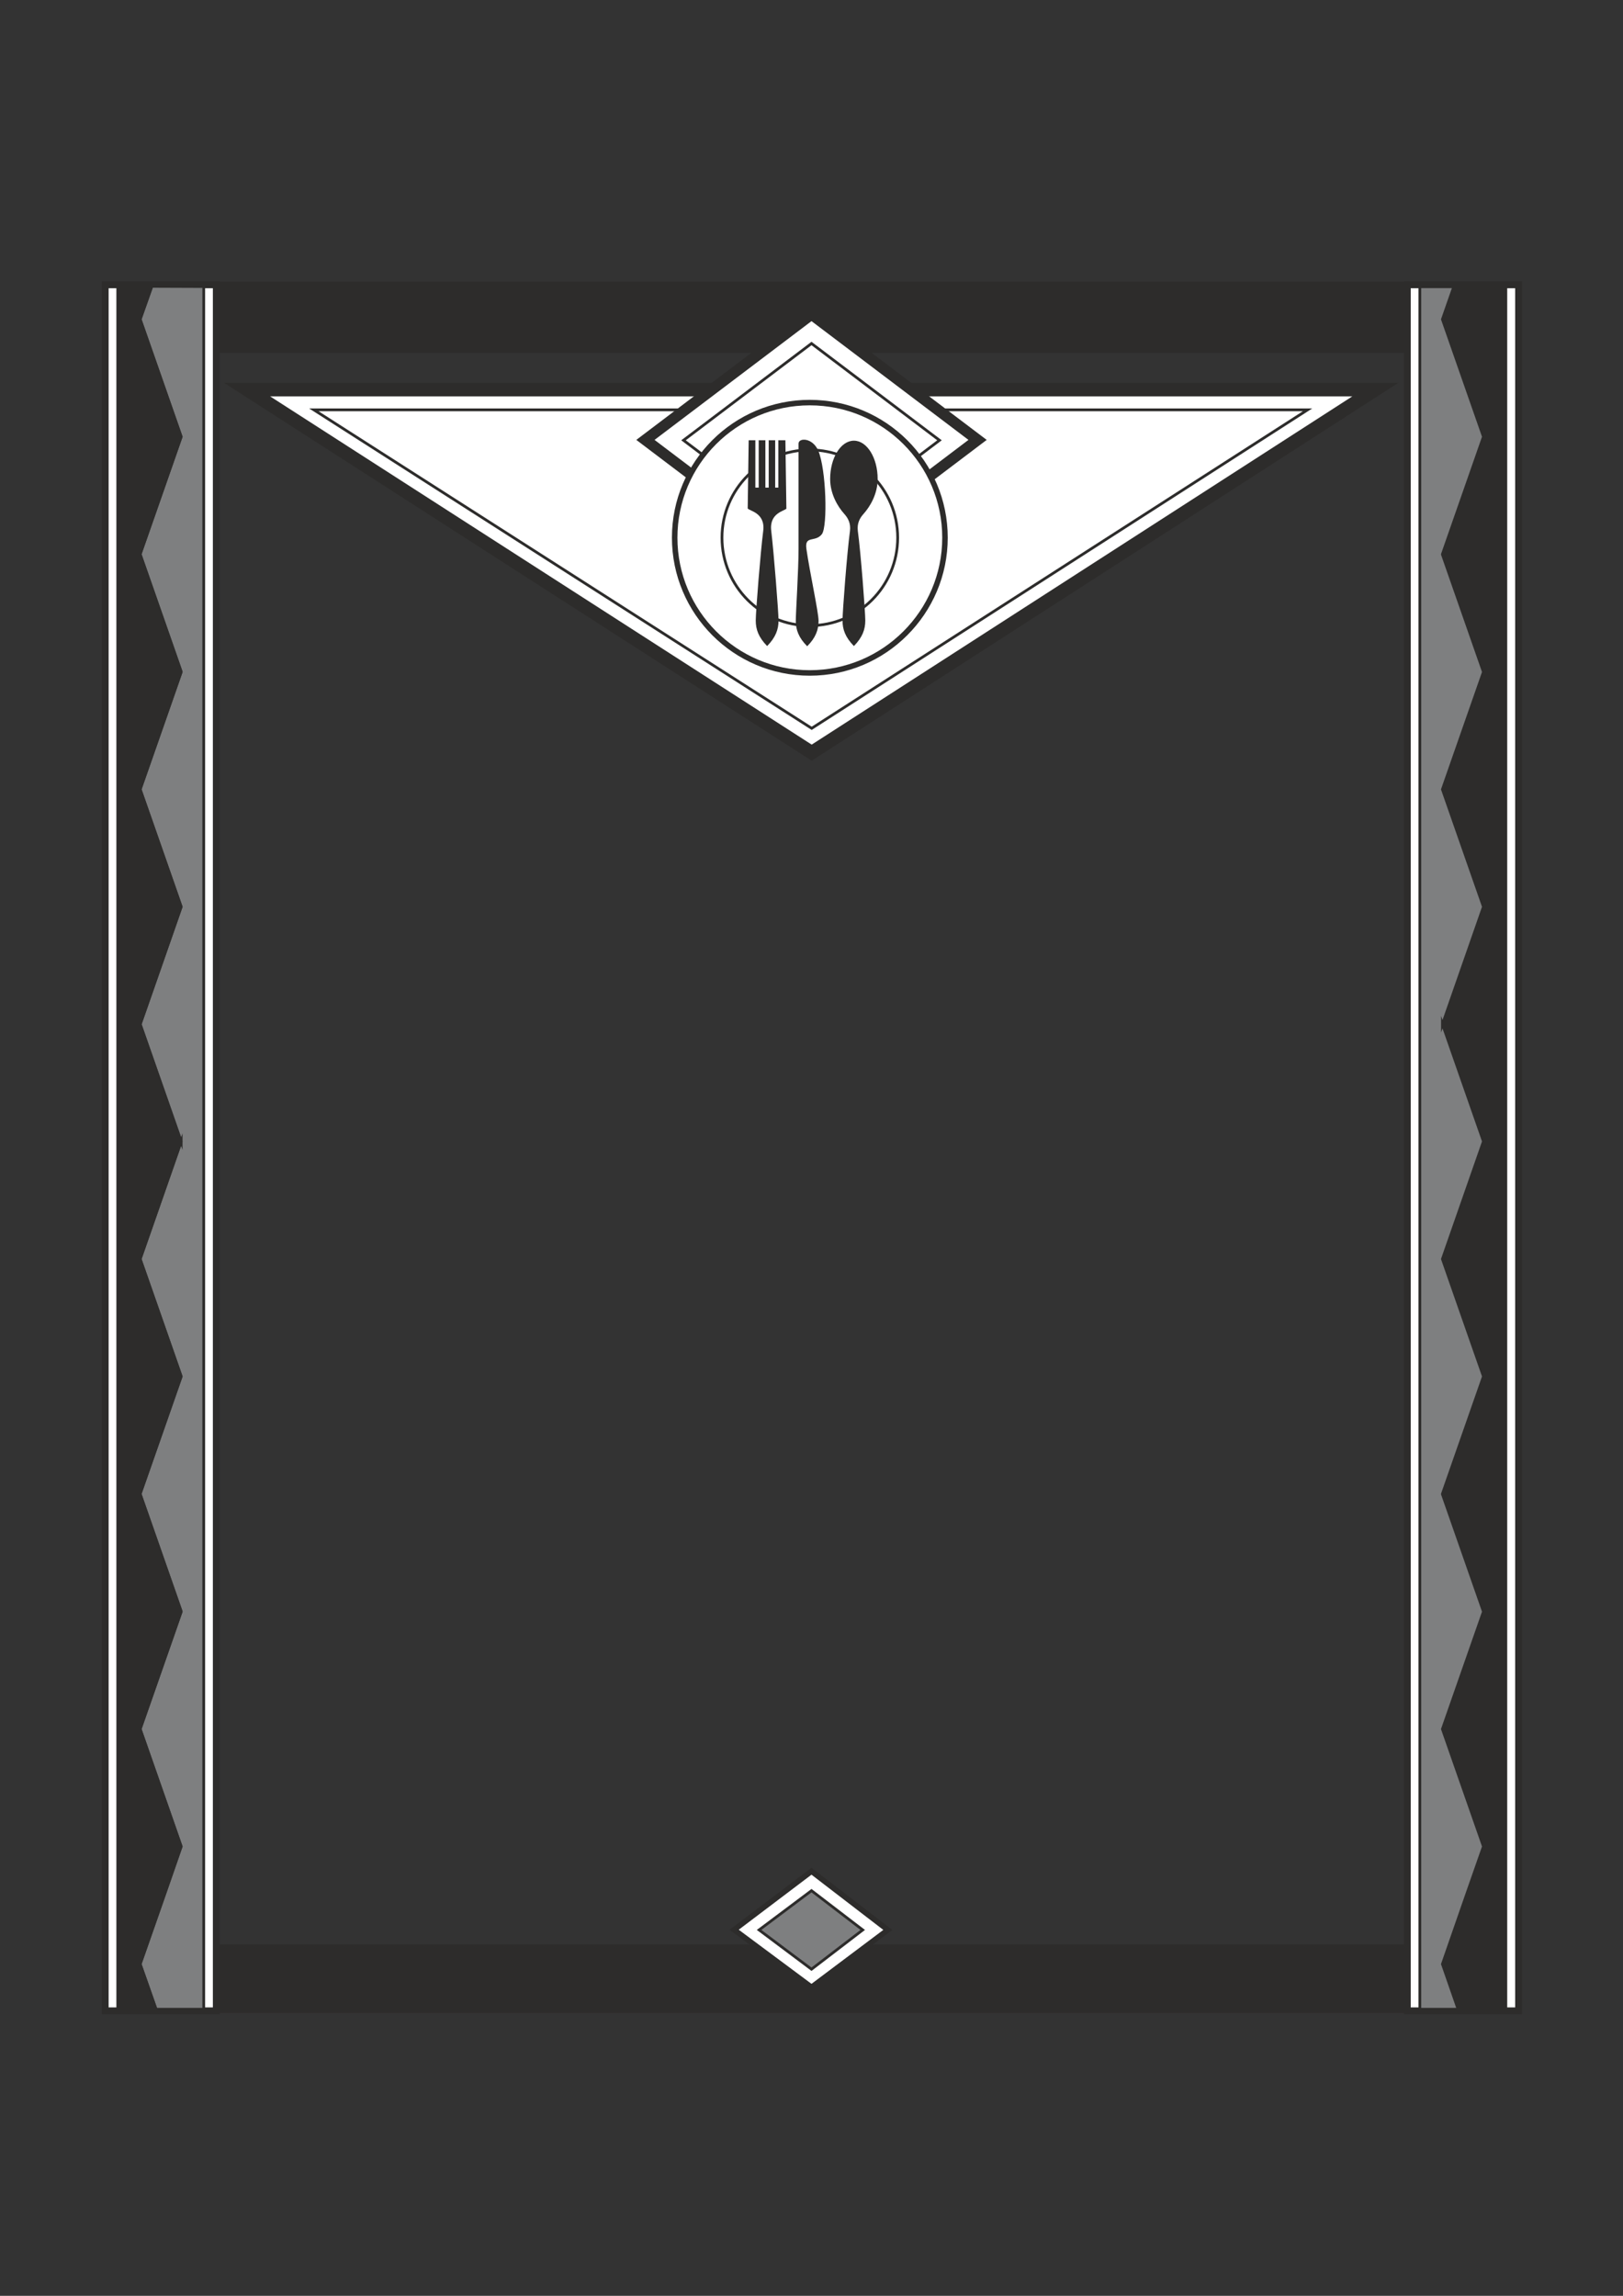 <?xml version="1.0" encoding="utf-8"?>
<!-- Created by UniConvertor 2.0rc4 (https://sk1project.net/) -->
<svg xmlns="http://www.w3.org/2000/svg" height="841.89pt" viewBox="0 0 595.276 841.89" width="595.276pt" version="1.1" xmlns:xlink="http://www.w3.org/1999/xlink" id="2f2f3761-f60e-11ea-a6fc-dcc15c148e23">

<rect x="0" y="0" width="595.276" height="841.89" fill="#333333" stroke="none"/>

<g>
	<path style="stroke:#2d2c2b;stroke-width:1.008;stroke-miterlimit:10.433;fill:#2d2c2b;" d="M 516.302,128.913 L 516.302,103.785 79.694,103.785 79.694,128.913 516.302,128.913 Z" />
	<path style="stroke:#2d2c2b;stroke-width:2.52;stroke-miterlimit:10.433;fill:#ffffff;" d="M 79.334,104.433 L 38.582,104.433 38.582,737.385 79.334,737.385 79.334,104.433 Z" />
	<path style="stroke:#2d2c2b;stroke-width:1.008;stroke-miterlimit:10.433;fill:#7e7f80;" d="M 55.646,105.009 L 51.398,117.105 66.446,160.161 51.398,203.217 66.446,246.273 66.446,246.417 51.398,289.473 66.446,332.529 51.398,375.657 66.446,418.713 66.446,418.569 51.398,461.697 66.446,504.753 51.398,547.809 66.446,590.865 66.446,591.009 51.398,634.065 66.446,677.121 51.398,720.249 57.23,736.809 74.726,736.809 74.726,105.081 55.646,105.009 Z" />
	<path style="stroke:#2d2c2b;stroke-width:1.008;stroke-miterlimit:10.433;fill:#2d2c2b;" d="M 51.398,117.105 L 66.446,160.161 51.398,203.217 51.398,203.361 66.446,246.417 51.398,289.473 66.446,332.529 51.398,375.657 51.398,375.513 66.446,418.569 51.398,461.697 66.446,504.753 51.398,547.809 51.398,547.953 66.446,591.009 51.398,634.065 66.446,677.121 60.686,693.753 51.398,720.249 57.23,736.809 43.19,736.809 43.19,105.153 55.646,105.153 51.398,117.105 Z" />
	<path style="stroke:#2d2c2b;stroke-width:2.52;stroke-miterlimit:10.433;fill:#ffffff;" d="M 556.982,104.433 L 516.158,104.433 516.158,737.385 556.982,737.385 556.982,104.433 Z" />
	<path style="stroke:#2d2c2b;stroke-width:1.008;stroke-miterlimit:10.433;fill:#2d2c2b;" d="M 533.222,105.009 L 529.046,117.105 544.094,160.161 529.046,203.217 544.094,246.273 544.094,246.417 529.046,289.473 544.094,332.529 529.046,375.657 544.094,418.713 544.094,418.569 529.046,461.697 544.094,504.753 529.046,547.809 544.094,590.865 544.094,591.009 529.046,634.065 544.094,677.121 529.046,720.249 534.806,736.809 552.302,736.809 552.302,105.081 533.222,105.009 Z" />
	<path style="stroke:#2d2c2b;stroke-width:1.008;stroke-miterlimit:10.433;fill:#7e7f80;" d="M 529.046,117.105 L 544.094,160.161 529.046,203.217 529.046,203.361 544.094,246.417 529.046,289.473 544.094,332.529 529.046,375.657 529.046,375.513 544.094,418.569 529.046,461.697 544.094,504.753 529.046,547.809 529.046,547.953 544.094,591.009 529.046,634.065 544.094,677.121 538.262,693.753 529.046,720.249 534.806,736.809 520.766,736.809 520.766,105.153 533.222,105.153 529.046,117.105 Z" />
	<path style="stroke:#2d2c2b;stroke-width:4.968;stroke-miterlimit:10.433;fill:#ffffff;" d="M 90.638,142.881 L 504.422,142.881 297.71,276.009 90.638,142.881 Z" />
	<path style="stroke:#2d2c2b;stroke-width:1.008;stroke-miterlimit:10.433;fill:#ffffff;" d="M 115.118,150.297 L 479.582,150.297 297.71,267.081 115.118,150.297 Z" />
	<path style="stroke:#2d2c2b;stroke-width:4.032;stroke-miterlimit:10.433;fill:#ffffff;" d="M 358.55,161.313 L 297.638,115.233 236.726,161.313 297.638,207.393 358.55,161.313 Z" />
	<path style="stroke:#2d2c2b;stroke-width:1.008;stroke-miterlimit:10.433;fill:#ffffff;" d="M 344.582,161.457 L 297.638,125.961 250.694,161.457 297.638,196.953 344.582,161.457 Z" />
	<path style="stroke:#2d2c2b;stroke-width:2.016;stroke-miterlimit:10.433;fill:#ffffff;" d="M 296.99,246.777 C 324.35,246.777 346.598,224.529 346.598,197.169 346.598,169.809 324.35,147.633 296.99,147.633 269.63,147.633 247.454,169.809 247.454,197.169 247.454,224.529 269.63,246.777 296.99,246.777 L 296.99,246.777 Z" />
	<path style="stroke:#2d2c2b;stroke-width:1.008;stroke-miterlimit:10.433;fill:#ffffff;" d="M 296.99,229.425 C 314.846,229.425 329.246,215.025 329.246,197.169 329.246,179.385 314.846,164.985 296.99,164.985 279.206,164.985 264.806,179.385 264.806,197.169 264.806,215.025 279.206,229.425 296.99,229.425 L 296.99,229.425 Z" />
	<path style="fill:#2d2c2b;" d="M 288.422,186.441 L 288.062,161.457 274.598,161.457 274.238,186.441 288.422,186.441 Z" />
	<path style="fill:#2d2c2b;" d="M 288.494,186.441 C 287.99,187.377 282.014,187.953 282.878,194.721 283.814,202.569 285.542,224.385 285.542,227.553 285.542,230.793 284.534,233.673 281.366,236.913 278.198,233.673 277.19,230.793 277.19,227.553 277.19,224.385 278.918,202.569 279.926,194.721 280.79,187.953 274.742,187.377 274.238,186.441 L 288.494,186.441 Z" />
	<path style="fill:#2d2c2b;" d="M 301.454,195.873 C 299.006,199.041 295.046,196.161 295.766,201.273 296.99,209.841 300.23,224.529 300.23,227.697 300.23,230.865 299.222,233.817 296.054,236.985 292.886,233.817 291.878,230.865 291.878,227.697 291.878,224.529 292.886,209.121 292.886,201.273 292.886,201.273 292.886,164.841 292.886,162.681 292.886,160.449 297.998,160.449 300.086,165.201 303.038,171.969 303.614,192.921 301.454,195.873 L 301.454,195.873 Z" />
	<path style="fill:#2d2c2b;" d="M 313.19,236.913 C 316.358,233.673 317.366,230.793 317.366,227.553 317.366,224.385 315.71,202.569 314.63,194.721 314.27,191.841 315.422,189.897 316.718,188.457 319.166,185.721 321.902,181.113 321.902,175.641 321.902,167.937 318.014,161.601 313.19,161.601 308.366,161.601 304.478,167.937 304.478,175.641 304.478,181.113 307.214,185.721 309.662,188.457 310.958,189.897 312.11,191.841 311.75,194.721 310.67,202.569 309.014,224.385 309.014,227.553 309.014,230.793 310.022,233.673 313.19,236.913 L 313.19,236.913 Z" />
	<path style="fill:#ffffff;" d="M 281.942,161.457 L 281.942,178.809 280.718,178.809 280.718,161.457 281.942,161.457 Z" />
	<path style="fill:#ffffff;" d="M 278.27,161.457 L 278.27,178.809 277.046,178.809 277.046,161.457 278.27,161.457 Z" />
	<path style="fill:#ffffff;" d="M 285.47,161.457 L 285.47,178.809 284.318,178.809 284.318,161.457 285.47,161.457 Z" />
	<path style="fill:#2d2c2b;" d="M 515.942,738.177 L 515.942,713.049 79.334,713.049 79.334,738.177 515.942,738.177 Z" />
	<path style="stroke:#2d2c2b;stroke-width:2.016;stroke-miterlimit:10.433;fill:#ffffff;" d="M 325.646,707.721 L 297.638,686.193 269.27,707.649 297.638,728.745 325.646,707.721 Z" />
	<path style="stroke:#2d2c2b;stroke-width:1.008;stroke-miterlimit:10.433;fill:#7e7f80;" d="M 316.43,707.721 L 297.638,693.321 278.414,707.721 297.638,722.121 316.43,707.721 Z" />
</g>
</svg>